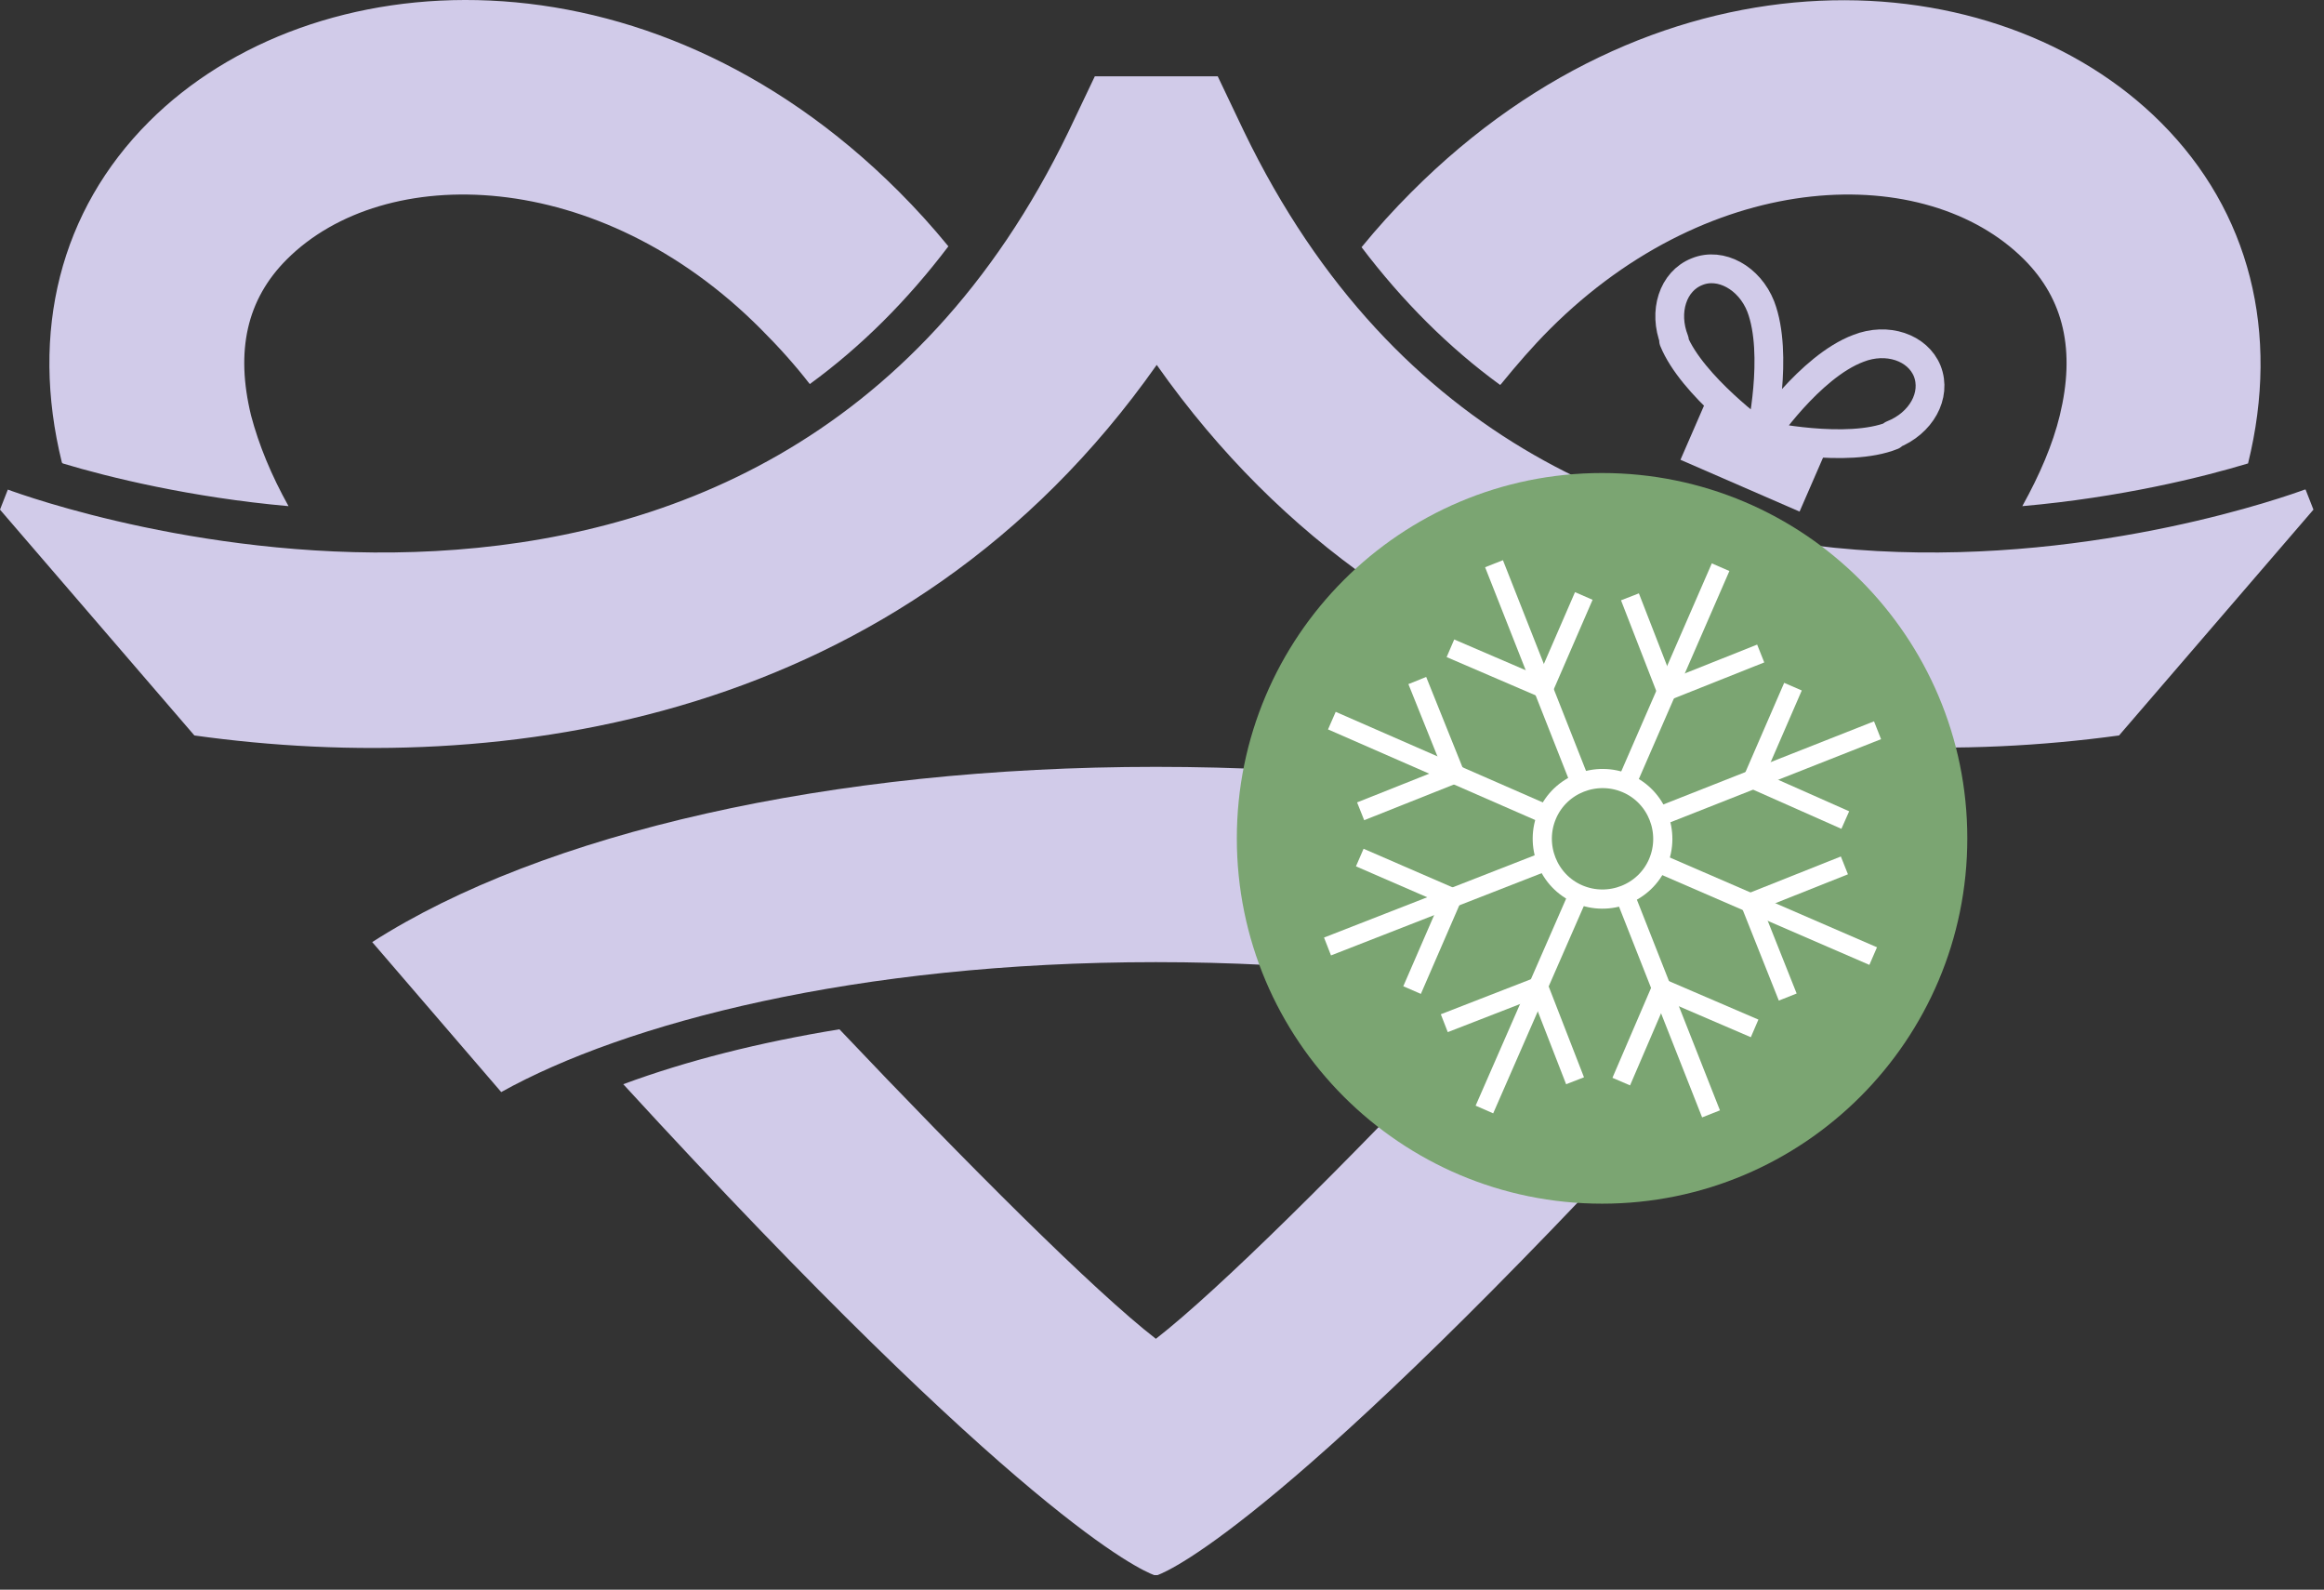 <?xml version="1.0" encoding="UTF-8"?> <svg xmlns="http://www.w3.org/2000/svg" width="155" height="106" viewBox="0 0 155 106" fill="none"><rect x="0" y="0" width="155" height="106" fill="#333333" stroke="none"/><path d="M77.09 89.27C72.962 86.073 64.532 77.643 55.986 68.632C50.637 69.504 45.812 70.725 41.568 72.294C68.079 101.189 76.043 104.677 76.973 105.026H77.206C78.136 104.677 86.043 101.189 112.611 72.294C108.426 70.783 103.542 69.562 98.193 68.632C89.705 77.643 81.217 86.073 77.09 89.27ZM100.112 25.61C101.158 24.331 102.205 23.11 103.368 21.948C114.239 11.076 128.483 10.785 134.994 17.297C137.669 19.971 138.424 23.401 137.378 27.703C136.913 29.622 136.041 31.657 134.878 33.75C141.447 33.168 146.854 31.831 149.935 30.901C152.086 22.18 150.052 14.099 144.122 8.169C133.192 -2.76 110.984 -4.098 94.124 12.82C92.961 13.983 91.856 15.204 90.81 16.483C93.543 20.087 96.624 23.169 100.054 25.669L100.112 25.61ZM4.186 30.901C7.267 31.831 12.732 33.168 19.243 33.75C18.081 31.657 17.267 29.68 16.744 27.703C15.697 23.401 16.453 19.971 19.127 17.297C25.638 10.785 39.94 11.076 50.754 21.948C51.916 23.11 53.021 24.331 54.009 25.61C57.439 23.11 60.521 20.029 63.253 16.425C62.207 15.146 61.102 13.925 59.939 12.762C43.08 -4.098 20.813 -2.76 9.941 8.111C4.011 14.041 1.977 22.122 4.128 30.843L4.186 30.901ZM153.714 32.645C151.68 33.401 103.251 50.784 82.962 8.751L81.217 5.088H73.02L71.276 8.751C50.986 50.784 2.558 33.401 0.523 32.645L0 33.982L12.965 49.04C33.371 51.888 60.23 48.342 77.148 24.331C94.008 48.284 120.867 51.83 141.331 49.04L154.296 33.982L153.772 32.645H153.714ZM77.09 51.133C55.405 51.133 36.161 55.551 24.825 62.818L33.429 72.818C41.684 68.225 57.091 64.155 77.09 64.155C97.089 64.155 112.495 68.225 120.751 72.818L129.355 62.818C118.018 55.493 98.833 51.133 77.09 51.133Z" fill="#D1CBE9"></path><path d="M106.851 80.26C120.304 80.26 131.21 69.354 131.21 55.9C131.21 42.447 120.304 31.541 106.851 31.541C93.397 31.541 82.491 42.447 82.491 55.9C82.491 69.354 93.397 80.26 106.851 80.26Z" fill="#7BA572"></path><path d="M110.574 57.53C109.702 59.565 107.318 60.495 105.283 59.623C103.249 58.751 102.318 56.367 103.19 54.332C104.062 52.297 106.446 51.367 108.481 52.239C110.516 53.111 111.446 55.495 110.574 57.53Z" stroke="white" stroke-width="1.279" stroke-miterlimit="10"></path><path d="M108.478 52.238L114.756 37.82" stroke="white" stroke-width="1.279" stroke-miterlimit="10"></path><path d="M117.431 43.575L111.152 46.075L108.71 39.796" stroke="white" stroke-width="1.279" stroke-miterlimit="10"></path><path d="M105.4 52.18L99.644 37.588" stroke="white" stroke-width="1.279" stroke-miterlimit="10"></path><path d="M105.632 39.739L102.958 45.902L96.737 43.227" stroke="white" stroke-width="1.279" stroke-miterlimit="10"></path><path d="M103.189 54.33L88.829 48.051" stroke="white" stroke-width="1.279" stroke-miterlimit="10"></path><path d="M94.527 45.377L97.027 51.598L90.748 54.097" stroke="white" stroke-width="1.279" stroke-miterlimit="10"></path><path d="M103.131 57.414L88.539 63.111" stroke="white" stroke-width="1.279" stroke-miterlimit="10"></path><path d="M90.69 57.181L96.853 59.855L94.179 66.018" stroke="white" stroke-width="1.279" stroke-miterlimit="10"></path><path d="M105.282 59.622L99.003 73.981" stroke="white" stroke-width="1.279" stroke-miterlimit="10"></path><path d="M96.328 68.226L102.607 65.785L105.049 72.064" stroke="white" stroke-width="1.279" stroke-miterlimit="10"></path><path d="M108.362 59.679L114.118 74.272" stroke="white" stroke-width="1.279" stroke-miterlimit="10"></path><path d="M108.13 72.12L110.804 65.899L117.025 68.573" stroke="white" stroke-width="1.279" stroke-miterlimit="10"></path><path d="M110.573 57.53L124.933 63.751" stroke="white" stroke-width="1.279" stroke-miterlimit="10"></path><path d="M119.234 66.482L116.734 60.203L123.013 57.703" stroke="white" stroke-width="1.279" stroke-miterlimit="10"></path><path d="M110.631 54.448L125.223 48.693" stroke="white" stroke-width="1.279" stroke-miterlimit="10"></path><path d="M123.072 54.681L116.909 51.948L119.583 45.786" stroke="white" stroke-width="1.279" stroke-miterlimit="10"></path><path d="M126.212 29.042C123.189 30.263 117.607 29.042 117.607 29.042C117.607 29.042 120.689 24.45 123.944 23.229C125.863 22.473 127.898 23.171 128.537 24.74C129.177 26.368 128.13 28.229 126.212 28.984V29.042Z" stroke="#D1CBE9" stroke-width="1.919" stroke-linecap="round" stroke-linejoin="round"></path><path d="M111.62 22.705C112.841 25.728 117.434 29.042 117.434 29.042C117.434 29.042 118.654 23.635 117.434 20.438C116.678 18.519 114.759 17.473 113.19 18.112C111.562 18.752 110.922 20.787 111.678 22.705H111.62Z" stroke="#D1CBE9" stroke-width="1.919" stroke-linecap="round" stroke-linejoin="round"></path><path d="M121.832 29.954L113.888 26.5L112.079 30.658L120.023 34.112L121.832 29.954Z" fill="#D1CBE9"></path></svg> 